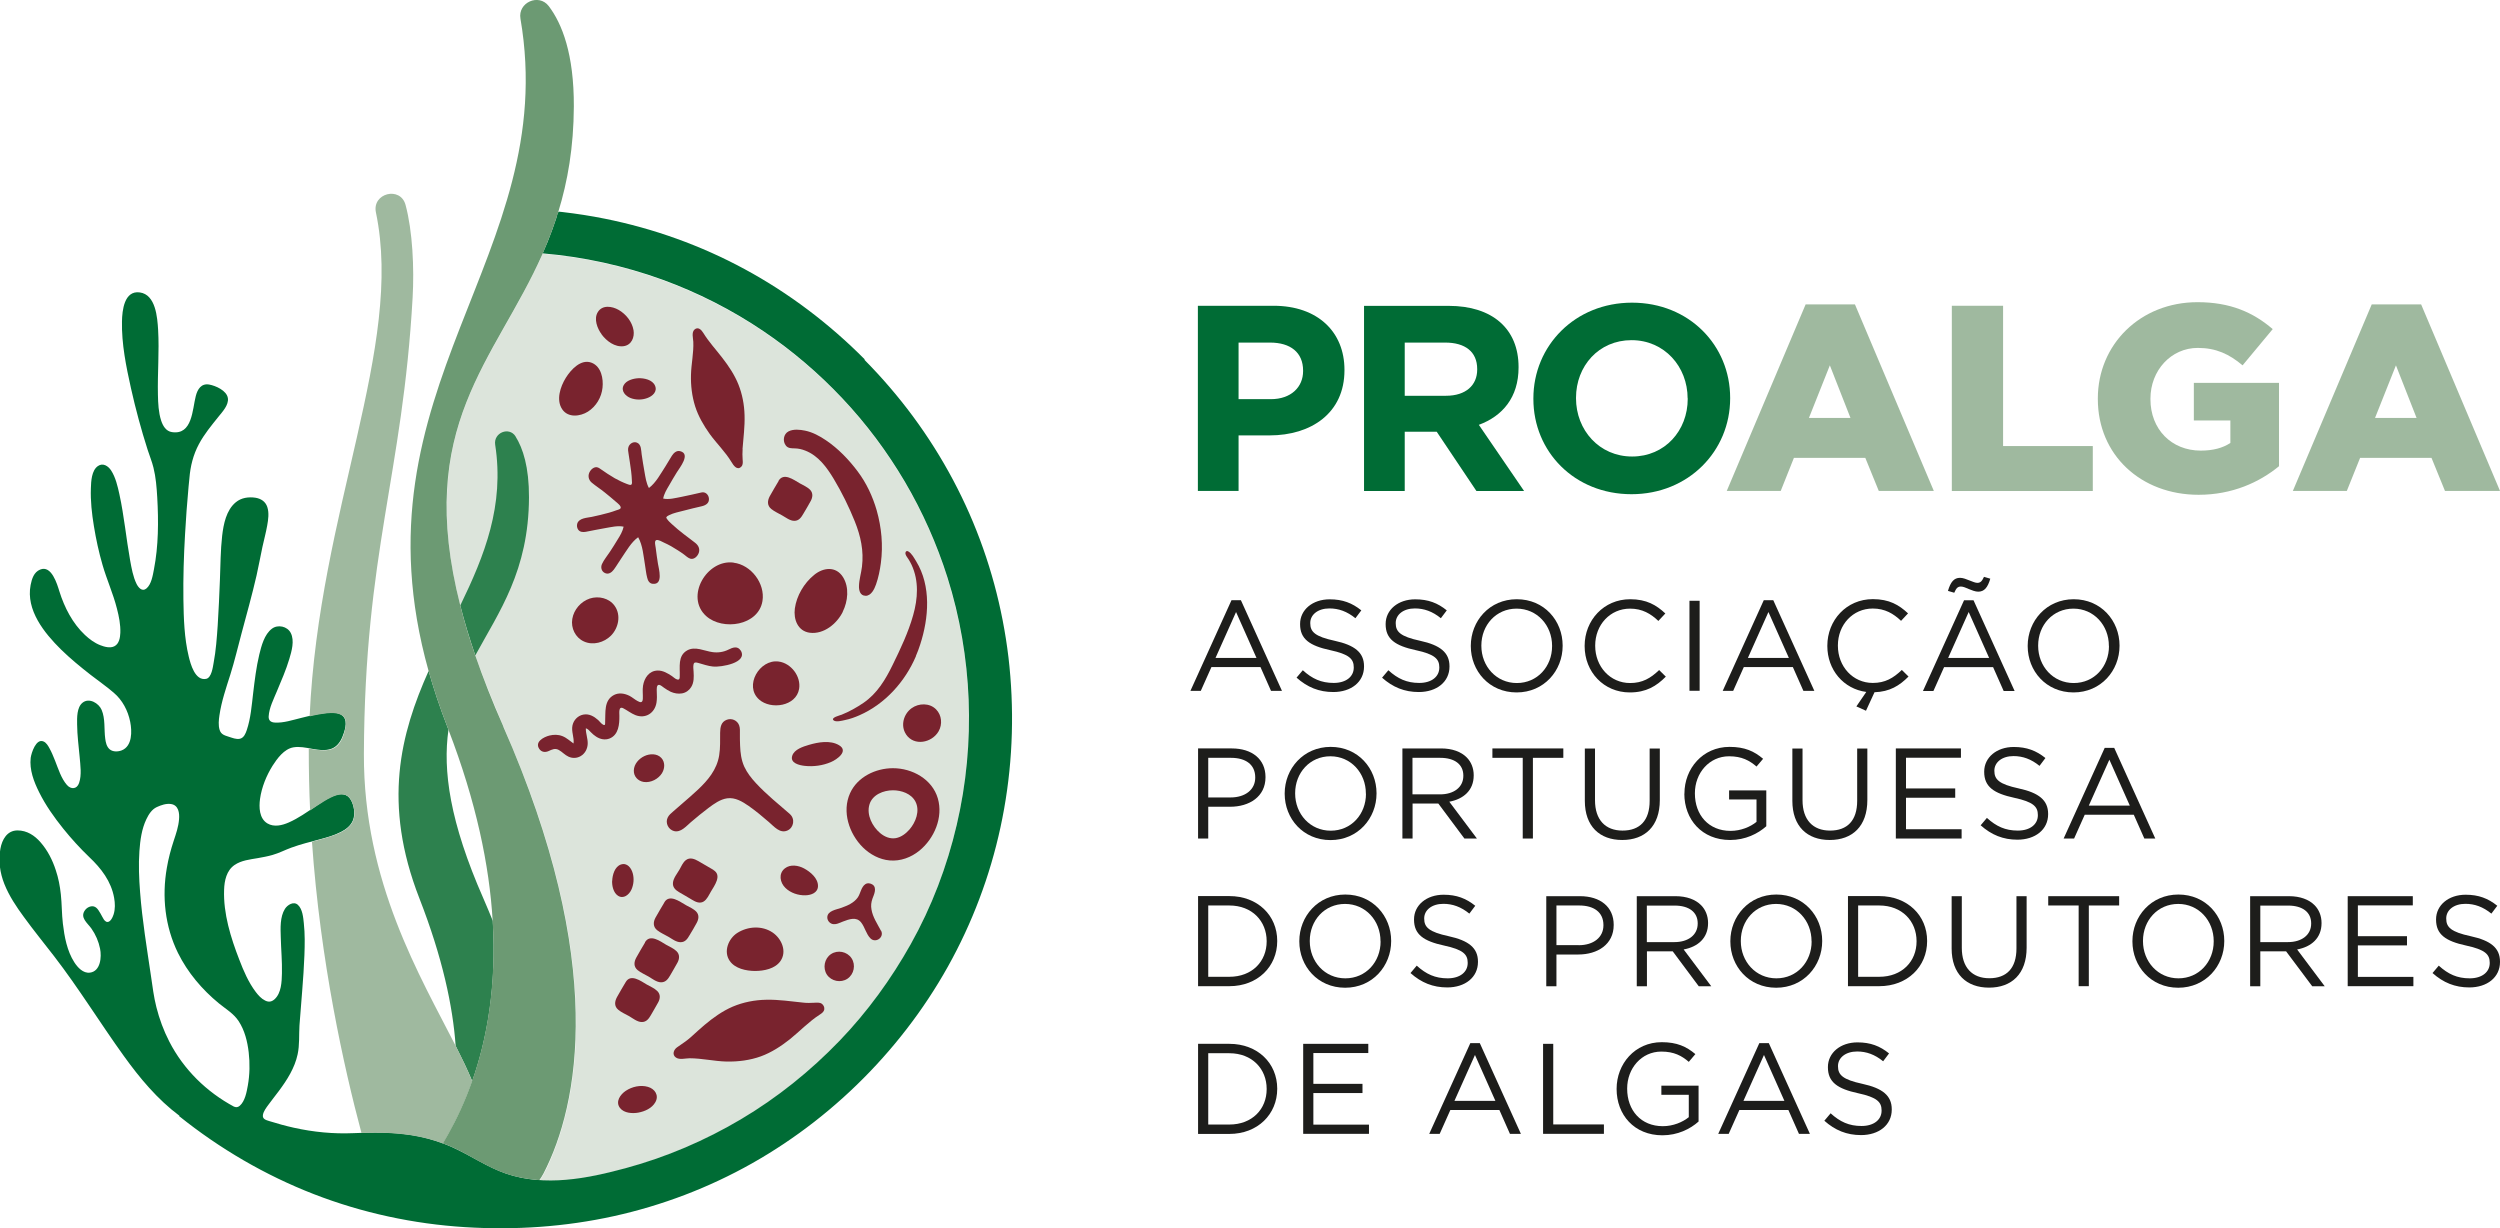<svg xmlns="http://www.w3.org/2000/svg" id="Layer_1" data-name="Layer 1" viewBox="0 0 258.04 126.75"><defs><style>      .cls-1 {        fill: #79232e;      }      .cls-1, .cls-2, .cls-3, .cls-4, .cls-5, .cls-6, .cls-7 {        stroke-width: 0px;      }      .cls-2 {        fill: #2d814e;      }      .cls-3 {        fill: #dce4db;      }      .cls-4 {        fill: #006c35;      }      .cls-5 {        fill: #9fb99f;      }      .cls-6 {        fill: #6c9a73;      }      .cls-7 {        fill: #1d1d1b;      }    </style></defs><g><path class="cls-4" d="m134.5,38.25c0-1.88-1.31-2.89-3.41-2.89h-3.25v5.84h3.33c2.1,0,3.33-1.26,3.33-2.89v-.05Zm-3.47,6.69h-3.19v5.73h-4.2v-19.11h7.81c4.56,0,7.32,2.7,7.32,6.61v.05c0,4.42-3.44,6.72-7.73,6.72"></path><path class="cls-4" d="m152.47,38.09c0-1.8-1.26-2.73-3.3-2.73h-4.18v5.49h4.26c2.05,0,3.22-1.09,3.22-2.7v-.05Zm-.08,12.59l-4.1-6.12h-3.3v6.12h-4.2v-19.11h8.74c4.51,0,7.21,2.37,7.21,6.31v.05c0,3.09-1.66,5.02-4.1,5.92l4.67,6.83h-4.91Z"></path><path class="cls-4" d="m174.19,41.12c0-3.28-2.4-6.01-5.79-6.01s-5.73,2.68-5.73,5.95v.05c0,3.28,2.4,6.01,5.79,6.01s5.74-2.68,5.74-5.95v-.06Zm-5.79,9.89c-5.9,0-10.13-4.4-10.13-9.83v-.06c0-5.43,4.29-9.88,10.18-9.88s10.13,4.4,10.13,9.83v.05c0,5.43-4.29,9.89-10.19,9.89"></path></g><path class="cls-5" d="m191,43.14l-2.13-5.43-2.16,5.43h4.29Zm-4.64-11.72h5.1l8.14,19.25h-5.68l-1.39-3.41h-7.37l-1.36,3.41h-5.57l8.14-19.25Z"></path><polygon class="cls-5" points="201.46 31.56 206.75 31.56 206.75 46.04 216.01 46.04 216.01 50.68 201.46 50.68 201.46 31.56"></polygon><path class="cls-5" d="m216.53,41.18v-.05c0-5.57,4.37-9.94,10.29-9.94,3.36,0,5.74,1.04,7.76,2.78l-3.11,3.74c-1.36-1.15-2.73-1.8-4.62-1.8-2.76,0-4.89,2.32-4.89,5.24v.06c0,3.09,2.16,5.3,5.19,5.3,1.28,0,2.27-.27,3.06-.79v-2.32h-3.77v-3.88h8.79v8.6c-2.02,1.66-4.83,2.95-8.3,2.95-5.95,0-10.4-4.1-10.4-9.88"></path><path class="cls-5" d="m249.43,43.14l-2.13-5.43-2.16,5.43h4.29Zm-4.64-11.72h5.11l8.14,19.25h-5.68l-1.39-3.41h-7.37l-1.37,3.41h-5.57l8.14-19.25Z"></path><g><path class="cls-3" d="m59.07,121.76c5.05-.75,9.98-2.32,14.54-4.63,4.43-2.24,8.53-5.18,12.06-8.68,3.46-3.42,6.4-7.34,8.69-11.63,2.39-4.47,4.04-9.3,4.92-14.29.89-5.01.96-10.18.25-15.21-.64-4.48-1.91-8.87-3.77-12.99-1.71-3.78-3.91-7.34-6.53-10.56-2.61-3.21-5.63-6.07-8.96-8.51-3.62-2.65-7.61-4.78-11.82-6.32-2.28-.83-4.62-1.49-6.99-1.97-1.2-.24-2.41-.44-3.62-.59-.3-.04-.6-.07-.91-.1-.14-.01-.27-.03-.4-.04-.11,0-.44-.08-.52-.02-.08.06-.14.31-.18.4-.07.16-.14.31-.22.47-1.03,2.2-2.23,4.32-3.43,6.44-1.17,2.07-2.35,4.15-3.33,6.33-1.01,2.25-1.81,4.6-2.26,7.04-.54,2.89-.6,5.84-.32,8.76.38,3.86,1.34,7.64,2.56,11.31,1.62,4.84,3.87,9.43,5.65,14.21,1.56,4.18,2.85,8.47,3.74,12.84.7,3.46,1.15,6.99,1.23,10.52.06,2.78-.12,5.58-.61,8.32-.38,2.12-.95,4.22-1.76,6.22-.38.95-.8,1.93-1.38,2.77,1.12.07,2.25.03,3.37-.07"></path><path class="cls-4" d="m24.18,114.24c-2.86-1.53-5.22-3.84-6.71-6.74-.58-1.13-1.02-2.32-1.33-3.55-.27-1.06-.4-2.14-.56-3.23-.42-2.87-.9-5.73-1.12-8.63-.11-1.41-.17-2.84-.07-4.25.08-1.11.23-2.27.72-3.29.24-.5.56-1.01,1.08-1.25.44-.2.97-.39,1.47-.31.77.12.88.93.82,1.58-.06.76-.31,1.49-.55,2.21-.3.91-.55,1.85-.71,2.8-.52,2.98-.19,6.05,1.15,8.78,1,2.02,2.48,3.77,4.22,5.2.72.59,1.53,1.05,2.05,1.85.62.95.9,2.1,1.03,3.21.13,1.13.11,2.3-.09,3.42-.12.67-.29,1.62-.83,2.09-.16.14-.36.2-.56.1M89.26,37.1c-3.65-3.68-7.83-6.85-12.4-9.32-4.52-2.45-9.41-4.2-14.45-5.21-1.43-.29-2.87-.51-4.32-.68-.09-.01-.18-.02-.27-.03-.16-.02-.14-.03-.21.07-.11.15-.14.42-.2.6-.14.42-.29.84-.44,1.26-.29.8-.61,1.58-.96,2.36,4.21.36,8.37,1.27,12.35,2.71,3.68,1.34,7.2,3.13,10.45,5.33,2.96,2,5.69,4.33,8.14,6.93,2.46,2.61,4.62,5.5,6.44,8.59,1.83,3.11,3.31,6.44,4.4,9.88,1.29,4.08,2.02,8.34,2.19,12.62.17,4.34-.24,8.7-1.23,12.93-1,4.29-2.59,8.46-4.74,12.3-2.02,3.61-4.47,6.98-7.34,9.97-3.02,3.14-6.44,5.89-10.2,8.12-3.71,2.2-7.71,3.91-11.88,5.04-3.99,1.08-8.33,1.94-12.36.56-1.94-.67-3.64-1.86-5.5-2.7-1.39-.63-2.86-1.06-4.37-1.29-1.95-.3-3.91-.27-5.88-.18-2.06.09-4.13-.11-6.15-.56-.86-.19-1.71-.43-2.55-.69-.35-.11-.72-.21-.64-.65.07-.38.35-.74.57-1.04.35-.48.72-.94,1.07-1.41.85-1.14,1.64-2.38,1.94-3.79.21-.96.13-2,.19-2.98.17-2.42.42-4.82.51-7.24.04-1.1.06-2.21-.06-3.3-.06-.6-.13-1.46-.61-1.9-.44-.41-1.08,0-1.34.41-.52.83-.46,2-.43,2.93.03,1.24.15,2.49.12,3.73-.02.87-.06,2.02-.75,2.66-.31.28-.62.33-.99.14-.39-.19-.7-.54-.96-.88-.75-.99-1.26-2.18-1.7-3.33-.88-2.27-1.66-4.76-1.57-7.22.03-.95.25-1.99,1.08-2.56.7-.48,1.6-.57,2.41-.71.5-.09,1-.18,1.49-.32.68-.19,1.3-.52,1.96-.76.95-.35,1.94-.59,2.91-.85.75-.2,1.52-.41,2.21-.77.53-.27,1.03-.65,1.25-1.23.24-.64.11-1.46-.21-2.05-.8-1.47-2.8.07-3.68.65-.88.59-1.76,1.22-2.74,1.65-.68.3-1.52.51-2.21.1-.85-.51-.88-1.67-.76-2.54.17-1.2.65-2.38,1.29-3.41.48-.75,1.19-1.73,2.14-1.9,1.28-.23,2.64.59,3.92.15.56-.2.92-.68,1.14-1.21.23-.57.58-1.53.14-2.09-.37-.48-1.14-.45-1.68-.41-.91.07-1.81.3-2.7.52-.87.21-1.83.54-2.74.48-.42-.03-.64-.23-.62-.64.05-.88.52-1.79.85-2.59.46-1.1.94-2.19,1.28-3.33.24-.8.56-1.89.15-2.69-.35-.69-1.33-.9-1.94-.44-.79.59-1.09,1.78-1.31,2.68-.31,1.3-.47,2.64-.63,3.97-.15,1.27-.25,2.6-.66,3.82-.12.35-.29.79-.7.89-.38.09-.81-.1-1.17-.21-.43-.14-.78-.23-.93-.7-.15-.48-.09-1.03-.02-1.51.21-1.44.69-2.83,1.13-4.22.44-1.4.77-2.82,1.15-4.23.53-1.99,1.09-3.97,1.55-5.98.22-.98.4-1.97.61-2.96.16-.73.36-1.46.49-2.2.11-.61.21-1.3.01-1.91-.19-.57-.66-.87-1.24-.96-.71-.1-1.44,0-2.01.47-.99.81-1.27,2.27-1.41,3.46-.17,1.5-.17,3.02-.23,4.53-.06,1.57-.13,3.15-.23,4.72-.09,1.29-.18,2.59-.42,3.86-.08.44-.21,1.55-.78,1.66-1.14.22-1.6-1.53-1.79-2.31-.46-1.91-.52-3.93-.55-5.89-.03-2.24.04-4.48.17-6.72.09-1.63.21-3.26.36-4.88.03-.3.06-.61.09-.91.1-1.25.39-2.41.98-3.52.55-1.03,1.29-1.92,2.02-2.83.4-.5,1.08-1.21.97-1.92-.12-.78-1.26-1.28-1.93-1.4-.82-.14-1.2.48-1.38,1.18-.36,1.38-.34,4.05-2.46,3.73-.62-.09-.94-.65-1.12-1.2-.27-.84-.31-1.77-.33-2.65-.05-2.24.15-4.48.02-6.71-.08-1.27-.24-3.64-1.9-3.86-1.6-.21-1.81,1.86-1.83,2.99-.05,2.32.43,4.66.93,6.91.48,2.14,1.05,4.26,1.72,6.35.19.61.45,1.21.6,1.84.25,1,.33,2.05.39,3.08.14,2.45.13,5-.34,7.41-.12.62-.26,1.56-.79,1.99-.43.35-.81-.1-1-.47-.37-.75-.52-1.63-.67-2.45-.2-1.13-.36-2.26-.52-3.4-.17-1.15-.34-2.3-.59-3.43-.18-.82-.39-1.73-.85-2.44-.3-.46-.84-.82-1.36-.46-.66.45-.71,1.58-.73,2.29-.05,1.31.1,2.62.31,3.91.22,1.35.51,2.69.89,4,.44,1.53,1.1,2.97,1.49,4.52.21.81.38,1.66.35,2.49-.02.5-.12,1.14-.61,1.39-.44.23-1.04.06-1.47-.11-.59-.23-1.11-.62-1.57-1.05-1.28-1.2-2.12-2.84-2.64-4.5-.23-.74-.81-2.75-1.99-2.25-.65.27-.85.95-.98,1.59-.5,2.59,1.41,4.95,3.13,6.65.96.94,2,1.79,3.06,2.62.79.61,1.62,1.19,2.38,1.84.91.77,1.48,1.86,1.71,3.02.19.96.23,2.5-.88,2.94-.39.15-.92.17-1.25-.12-.31-.27-.4-.71-.45-1.1-.13-.97.02-2.04-.37-2.96-.29-.69-1.29-1.29-1.97-.74-.6.48-.57,1.56-.56,2.25.01,1.12.16,2.23.26,3.34.07.85.23,1.87-.06,2.7-.22.65-.84.68-1.26.19-.59-.68-.88-1.65-1.21-2.48-.18-.44-.35-.88-.58-1.29-.14-.26-.33-.59-.62-.71-.77-.34-1.25,1.18-1.32,1.68-.15,1.23.33,2.48.87,3.56.67,1.35,1.55,2.59,2.49,3.76.83,1.03,1.73,2.02,2.69,2.94,1.22,1.15,2.26,2.5,2.56,4.2.1.56.12,1.15-.05,1.7-.09.29-.37.94-.77.76-.19-.09-.31-.33-.4-.5-.13-.23-.25-.48-.41-.7-.12-.17-.28-.34-.5-.38-.33-.06-.69.13-.88.4-.55.75.26,1.32.66,1.88.44.62.75,1.34.9,2.09.17.84.06,2.33-1.05,2.47-.7.09-1.27-.54-1.61-1.07-.75-1.17-1.02-2.63-1.18-3.99-.12-1.01-.1-2.02-.21-3.02-.09-.85-.25-1.69-.52-2.49-.34-1.05-.85-2.06-1.58-2.89-.61-.7-1.4-1.22-2.37-1.22-1.08,0-1.6.95-1.77,1.9-.22,1.23-.05,2.47.41,3.63.49,1.23,1.24,2.35,2.02,3.41,1,1.38,2.08,2.7,3.12,4.05,2.55,3.31,4.73,6.87,7.17,10.26,1.66,2.31,3.48,4.5,5.77,6.21-.02,0-.04.02-.05.02,4.2,3.37,8.89,6.11,13.91,8.06,5,1.94,10.29,3.08,15.64,3.41,5.13.32,10.32-.03,15.34-1.14,4.98-1.1,9.79-2.93,14.24-5.44,4.5-2.54,8.61-5.75,12.19-9.48,3.57-3.72,6.61-7.95,8.95-12.54,2.34-4.58,3.99-9.5,4.89-14.57.92-5.15,1.06-10.45.45-15.65-.61-5.1-1.96-10.1-4.02-14.8-2.08-4.74-4.87-9.16-8.25-13.09-.83-.97-1.7-1.91-2.6-2.82"></path><path class="cls-2" d="m53.22,45.05c-.67-1.06-2.3-.38-2.11.85.97,6.28-1.1,11.44-3.6,16.59.41,1.62.93,3.34,1.55,5.16,2.44-4.5,5.51-8.72,5.54-16.31.01-3.12-.62-5.07-1.39-6.29"></path><path class="cls-2" d="m50.86,95.04c-.3-.74-.62-1.51-.96-2.29-3.48-7.9-4.21-13.24-3.61-17.43-.04-.12-.09-.23-.13-.34-.77-1.98-1.4-3.89-1.92-5.73-2.9,6.49-4.78,13.66-.95,23.48,2.38,6.1,3.45,11.13,3.74,15.22.66,1.31,1.25,2.52,1.71,3.65,1.53-4.36,2.53-9.85,2.12-16.56"></path><path class="cls-5" d="m47.03,107.95c-3.62-7.12-9.52-16.88-9.47-30.13.09-20.9,3.99-28.7,5.03-47.11.17-3.02,0-6.85-.73-9.56-.53-1.96-3.47-1.22-3.06.77,2.91,13.91-5.88,30.72-6.84,52.02,2.06-.47,4.05-.73,3.7,1.13-.54,2.83-2.03,2.46-3.79,2.2,0,.02,0,.03,0,.05,0,2.14.04,4.25.14,6.33,1.98-1.32,3.83-2.67,4.44-.54.72,2.53-1.61,3.06-4.25,3.77.87,12.36,3.3,23.29,5.11,30.06,3.91-.16,6.44.35,8.41,1.09.18-.31.37-.62.55-.95.88-1.57,1.74-3.4,2.47-5.48-.46-1.13-1.04-2.35-1.71-3.65"></path><path class="cls-6" d="m51.96,75c-1.16-2.62-2.11-5.06-2.9-7.34-.63-1.82-1.14-3.53-1.55-5.16-4.75-18.59,3.58-25.21,8.5-36.32h0c.56-1.28,1.08-2.62,1.53-4.04.03-.1.06-.19.09-.29.96-3.12,1.58-6.65,1.6-10.86.02-5.41-1.21-8.54-2.59-10.36-1.03-1.35-3.21-.37-2.92,1.3,4.22,24.57-17.69,38.03-9.49,67.3.52,1.85,1.15,3.75,1.92,5.73.04.12.09.23.13.34,2.88,7.48,4.23,14.04,4.57,19.72.4,6.71-.59,12.2-2.12,16.56-.73,2.08-1.59,3.91-2.47,5.48-.18.33-.37.64-.55.95.08.03.16.06.23.09.94.37,1.75.79,2.52,1.22,1.34.73,2.58,1.47,4.2,1.96.87.26,1.85.45,3.01.53.16-.23.31-.46.44-.71,3.64-7.05,6.57-21.74-4.17-46.12"></path><path class="cls-4" d="m56.01,26.17c.56-1.28,1.08-2.62,1.53-4.04-.45,1.42-.97,2.76-1.53,4.04Z"></path><path class="cls-1" d="m80.36,68.28c-1.96-.26-3.59,2.51-2.01,3.92,1.21,1.08,3.82.71,4.13-1.09.22-1.29-.83-2.67-2.12-2.83"></path><path class="cls-1" d="m75.72,58.07c-2.76-.37-5.05,3.52-2.83,5.52,1.71,1.53,5.4.99,5.81-1.56.29-1.8-1.17-3.73-2.98-3.95"></path><path class="cls-1" d="m61.09,37.45c-1.11-.46-2.17.71-2.69,1.55-.56.9-1.03,2.29-.36,3.26.61.88,1.84.73,2.64.23.85-.54,1.41-1.48,1.51-2.48.1-.93-.13-2.16-1.1-2.56"></path><path class="cls-1" d="m83.5,76.88c-.6.18-1.52.46-1.73,1.13-.24.76.74.98,1.29,1.04.9.1,1.86-.03,2.7-.39.62-.26,1.88-1.14.83-1.75-.9-.53-2.14-.31-3.09-.03"></path><path class="cls-1" d="m65.87,39.04c-.52.03-1.22.22-1.49.71-.33.6.19,1.14.72,1.34.54.2,1.15.2,1.7,0,.54-.19,1.08-.66.81-1.28-.26-.62-1.14-.8-1.75-.77"></path><path class="cls-1" d="m63.18,90.91c-.02.52.13,1.23.6,1.54.57.38,1.15-.1,1.39-.62.24-.53.29-1.14.14-1.69-.15-.55-.57-1.12-1.22-.91-.64.22-.88,1.08-.9,1.68"></path><path class="cls-1" d="m76.09,96.3c-.91.59-1.44,1.92-.77,2.88.55.8,1.69,1.03,2.6,1.04.93,0,2.08-.22,2.64-1.03.69-1,.11-2.3-.8-2.93-1.1-.75-2.57-.66-3.67.04"></path><path class="cls-1" d="m86.98,63.15c.54-1.08.7-2.54.02-3.6-.73-1.14-2.04-.98-2.98-.2-1.03.84-1.8,2.14-1.98,3.46-.15,1.11.3,2.34,1.55,2.5,1.44.18,2.79-.93,3.4-2.16"></path><path class="cls-1" d="m83,89.64c-.59-.32-1.42-.46-1.99-.01-.68.54-.51,1.47.06,2.02.53.52,1.33.78,2.06.76.59-.01,1.28-.26,1.3-.94.02-.81-.78-1.48-1.43-1.83"></path><path class="cls-1" d="m63.44,62.53c-.57-.8-1.66-1.05-2.57-.75-.92.31-1.64,1.14-1.8,2.1-.16.94.31,1.93,1.2,2.33.94.43,2.08.11,2.79-.6.79-.8,1.06-2.13.38-3.08"></path><path class="cls-1" d="m85.35,100.6c.46.68,1.43.88,2.12.42.68-.46.88-1.43.42-2.12s-1.43-.88-2.12-.42c-.68.46-.87,1.43-.42,2.12"></path><path class="cls-1" d="m93.51,75.79c.83,1.26,2.68.89,3.37-.31.41-.72.33-1.66-.26-2.26-.67-.68-1.78-.66-2.53-.12-.83.6-1.16,1.8-.58,2.68"></path><path class="cls-1" d="m65.88,114.84c.67-.12,1.41-.45,1.76-1.07.41-.71-.05-1.39-.77-1.59-.76-.22-1.63-.02-2.28.41-.57.38-1.1,1.13-.59,1.78.42.53,1.27.58,1.89.47"></path><path class="cls-1" d="m62.09,34.51c.51.69,1.38,1.35,2.29,1.22.81-.12,1.13-.92,1.01-1.65-.15-.87-.77-1.65-1.53-2.09-.68-.39-1.69-.55-2.16.23-.43.7-.05,1.69.4,2.29"></path><path class="cls-1" d="m68.35,79.76c.28-.47.3-1.11-.09-1.53-.45-.48-1.2-.45-1.75-.19-.57.27-1.07.82-1.09,1.48-.02.62.42,1.09,1.02,1.19.74.11,1.53-.31,1.91-.94"></path><path class="cls-1" d="m92.17,79.29c-1.79,0-3.67.9-4.43,2.58-.86,1.9-.1,4.18,1.32,5.59.74.73,1.72,1.26,2.77,1.35,1.11.1,2.21-.31,3.07-1.01,1.53-1.25,2.47-3.43,1.9-5.39-.58-1.99-2.64-3.12-4.63-3.12m0,2.28c.87,0,1.89.34,2.32,1.17.49.95.03,2.13-.62,2.88-.37.42-.85.79-1.42.89-.59.1-1.16-.15-1.6-.52-.81-.68-1.43-1.88-1.11-2.95.3-1.02,1.45-1.47,2.43-1.47"></path><path class="cls-1" d="m82.94,103.49c-1.28-.13-2.56-.33-3.85-.3-1.19.02-2.37.25-3.46.71-1.07.46-2.03,1.15-2.91,1.89-.47.39-.91.81-1.37,1.22-.46.42-.97.74-1.48,1.1-.34.25-.52.75-.11,1.04.38.27.98.08,1.41.08,1.28,0,2.55.31,3.83.34,1.2.02,2.41-.13,3.54-.54,1.09-.4,2.07-1.04,2.97-1.75,1.05-.84,1.97-1.83,3.11-2.56.2-.13.43-.29.46-.55.03-.21-.08-.44-.26-.57-.22-.15-.52-.11-.78-.1-.37.02-.74.03-1.11-.01"></path><path class="cls-1" d="m76.64,46.36c.09-1.17.25-2.34.21-3.51-.03-1.08-.23-2.15-.63-3.16-.4-1-1.01-1.91-1.67-2.76-.66-.86-1.39-1.64-1.96-2.57-.19-.31-.53-.67-.9-.35-.33.29-.15.89-.13,1.27.05,1.13-.21,2.27-.24,3.4-.03,1.1.1,2.21.43,3.26.33,1.03.88,1.98,1.51,2.86.71.98,1.61,1.84,2.24,2.89.2.34.59.92,1.02.47.19-.2.15-.5.13-.75-.02-.35-.03-.7,0-1.05"></path><path class="cls-1" d="m81.55,84.04c-1.19-1.03-2.43-2.03-3.51-3.19-.48-.52-.92-1.07-1.22-1.72-.31-.69-.4-1.42-.43-2.17-.02-.39-.02-.78-.02-1.17,0-.31.03-.64-.08-.93-.19-.51-.77-.76-1.27-.57-.6.22-.68.77-.69,1.33-.01.78.03,1.57-.1,2.35-.24,1.48-1.17,2.58-2.24,3.58-.54.5-1.09.98-1.65,1.46-.28.24-.55.49-.84.73-.22.19-.47.39-.59.66-.26.55.08,1.23.66,1.38.7.18,1.26-.51,1.73-.91.6-.51,1.2-1.01,1.83-1.48.56-.42,1.21-.89,1.92-.99.83-.12,1.58.34,2.23.79.73.51,1.41,1.08,2.08,1.66.53.45,1.14,1.22,1.92.87.66-.3.8-1.21.25-1.69"></path><path class="cls-1" d="m89.33,61.49c-.54,0-.68-.54-.67-.98.01-.67.23-1.35.31-2.02.2-1.63-.13-3.15-.74-4.67-.61-1.52-1.34-3-2.18-4.4-.71-1.18-1.59-2.39-2.93-2.91-.35-.14-.71-.22-1.08-.23-.33-.01-.68.01-.91-.27-.38-.46-.27-1.22.27-1.49.5-.25,1.17-.18,1.7-.07.78.16,1.51.56,2.16,1,1.26.85,2.35,1.99,3.26,3.2.91,1.21,1.55,2.58,1.97,4.03.5,1.77.67,3.61.43,5.43-.1.75-.25,1.5-.5,2.21-.17.48-.49,1.18-1.09,1.18"></path><path class="cls-1" d="m94.54,67.73c-1.13,2.64-3.19,4.94-5.84,6.1-.48.21-.97.39-1.48.49-.28.06-.92.24-1.17.04-.36-.29.68-.53.82-.59.78-.31,1.56-.75,2.25-1.22,1.42-.97,2.28-2.41,3.02-3.93.81-1.65,1.61-3.34,2.11-5.11.49-1.71.61-3.56-.16-5.21-.09-.19-.19-.37-.3-.55-.1-.17-.26-.34-.32-.54-.06-.21.06-.41.27-.3.36.19.61.69.82,1.02,1.57,2.56,1.31,5.85.42,8.59-.13.41-.28.81-.45,1.2"></path><path class="cls-1" d="m76.45,67.15c-.31-.51-.83-.32-1.24-.11-.51.26-1.09.35-1.66.27-.84-.11-1.8-.64-2.62-.18-1,.56-.73,1.72-.77,2.66,0,.18,0,.4-.24.35-.21-.04-.4-.25-.57-.36-.44-.29-.92-.58-1.47-.57-.88.02-1.38.76-1.51,1.57-.07.45,0,.89-.02,1.34-.02.44-.25.41-.56.23-.29-.16-.53-.38-.82-.53-.5-.25-1.08-.35-1.59-.09-1.08.56-.86,1.83-.92,2.84,0,.17.01.33-.19.24-.21-.1-.36-.34-.53-.49-.43-.38-.94-.68-1.54-.56-.56.11-.99.56-1.11,1.11-.14.64.19,1.24.11,1.87-.38-.26-.71-.59-1.15-.76-.43-.17-.89-.17-1.34-.06-.59.15-1.55.65-1.04,1.39.23.33.61.37.96.21.37-.17.66-.32,1.05-.11.36.2.62.52,1,.69.41.19.87.17,1.26-.06.45-.27.69-.73.72-1.24.03-.56-.21-1.08-.19-1.63.21.06.37.25.52.41.16.17.34.32.54.45.41.27.91.38,1.38.2.95-.38,1.03-1.48,1.02-2.35,0-.3-.1-1.02.39-.78.43.22.81.53,1.26.71,1.04.41,2-.2,2.18-1.28.06-.38.05-.77.03-1.15,0-.19-.06-.74.26-.69.17.03.35.21.49.3.22.15.44.3.68.41.36.16.77.24,1.17.17.4-.07.74-.31.95-.65.3-.48.28-1.04.25-1.58-.01-.24-.06-.54,0-.78.06-.24.26-.19.46-.14.52.14,1.02.33,1.56.38.77.08,3.63-.37,2.84-1.67"></path><path class="cls-1" d="m72.4,50.83c-.7.16-1.39.32-2.09.46-.6.11-1.25.3-1.86.17.09-.49.35-.92.6-1.34.26-.46.53-.92.81-1.37.29-.47,1.46-1.9.35-2.18-.38-.1-.67.18-.86.47-.24.37-.44.75-.68,1.12-.49.75-.96,1.66-1.69,2.21-.28-.5-.36-1.12-.46-1.68-.11-.59-.2-1.19-.29-1.79-.06-.41-.02-1.02-.48-1.21-.36-.15-.76.09-.88.44-.08.23-.03.48.01.72.05.3.1.6.14.91.09.6.18,1.21.2,1.82,0,.12.06.37-.07.45-.11.07-.35-.05-.45-.08-.43-.16-.85-.37-1.25-.59-.5-.29-.98-.61-1.45-.94-.17-.12-.34-.24-.57-.19-.21.05-.41.22-.52.4-.26.39-.2.87.16,1.18.43.36.91.66,1.34,1.01.39.31.77.63,1.15.96.14.12.62.47.49.69-.07.11-.32.16-.43.2-.25.09-.5.18-.76.25-.59.17-1.19.3-1.78.43-.48.1-1.29.11-1.49.67-.07.21-.04.47.09.65.19.26.49.27.79.22.66-.12,1.32-.27,1.99-.38.61-.1,1.29-.28,1.91-.15-.1.48-.36.92-.62,1.33-.25.42-.51.83-.78,1.24-.27.42-.64.85-.84,1.3-.15.35-.04.76.32.92.37.17.69-.07.91-.36.29-.39.53-.82.81-1.22.49-.71.98-1.61,1.7-2.12.48.84.55,1.95.71,2.89.07.42.11.86.22,1.28.07.31.23.61.58.64,1.11.11.62-1.54.53-2.09-.09-.54-.16-1.08-.23-1.63-.02-.18-.17-.7.05-.79.21-.08.62.17.81.26.5.22.98.5,1.44.8.22.14.43.28.63.43.2.15.41.36.66.43.39.1.75-.28.86-.62.13-.41-.04-.75-.36-1.01-.38-.31-.79-.59-1.18-.9-.42-.33-.85-.67-1.24-1.04-.18-.17-.39-.35-.52-.56-.06-.1-.08-.08-.03-.18.04-.08.19-.15.27-.19.45-.23,1-.33,1.49-.46.62-.17,1.25-.31,1.88-.46.42-.1.79-.33.73-.82-.04-.38-.37-.7-.77-.6"></path><path class="cls-1" d="m73.63,89.8c.93.54.1,1.62-.26,2.24-.2.34-.39.79-.74,1.01-.4.25-.84.04-1.2-.18-.44-.27-.89-.52-1.33-.78-.38-.22-.69-.51-.64-.98.04-.47.44-.95.67-1.35.19-.33.35-.74.66-.98.41-.32.89-.13,1.29.1.52.31,1.03.61,1.56.91"></path><path class="cls-1" d="m68.56,93.15c.53-.92,1.63-.07,2.23.27.35.2.79.38,1.07.67.33.35.26.78.05,1.17-.24.44-.49.87-.75,1.29-.21.37-.45.7-.91.7-.46,0-.88-.34-1.26-.56-.38-.22-.81-.4-1.15-.67-.45-.35-.43-.85-.18-1.31.29-.53.61-1.04.91-1.56"></path><path class="cls-1" d="m66.57,97.26c.52-.9,1.59-.1,2.18.25.35.2.79.38,1.08.67.35.34.31.79.09,1.19-.24.44-.5.87-.75,1.31-.22.38-.47.72-.95.71-.46-.01-.91-.38-1.29-.6-.36-.21-.79-.39-1.12-.66-.43-.36-.38-.85-.13-1.3.28-.52.6-1.03.9-1.55"></path><path class="cls-1" d="m64.58,101.37c.52-.9,1.58-.1,2.18.25.35.2.79.38,1.08.67.35.34.31.79.09,1.18-.24.44-.5.87-.75,1.31-.22.38-.47.72-.95.71-.46-.01-.91-.38-1.3-.61-.37-.21-.79-.38-1.12-.66-.43-.36-.37-.85-.13-1.3.28-.52.6-1.03.9-1.55"></path><path class="cls-1" d="m80.35,49.64c.53-.91,1.58-.11,2.19.24.35.2.81.39,1.09.69.31.34.25.77.05,1.14-.23.44-.5.87-.75,1.3-.22.38-.46.75-.94.75-.46,0-.88-.35-1.26-.56-.37-.21-.79-.4-1.12-.66-.44-.36-.41-.85-.16-1.32.29-.53.61-1.05.92-1.58"></path><path class="cls-1" d="m90.93,96.07c-.37-.71-.85-1.4-.98-2.2-.07-.38-.03-.75.1-1.11.09-.25.21-.5.25-.77.04-.27,0-.52-.23-.68-.22-.15-.52-.2-.75-.05-.44.29-.5.97-.79,1.38-.4.56-1.05.83-1.68,1.06-.5.18-1.44.3-1.46.97-.01.32.22.62.53.7.37.09.75-.12,1.08-.25.64-.24,1.39-.53,1.88.09.39.49.52,1.2.96,1.64.54.55,1.46-.11,1.1-.79"></path></g><path class="cls-7" d="m129.69,67.91l-2.11-4.74-2.12,4.74h4.24Zm-2.59-5.96h.98l4.24,9.36h-1.13l-1.09-2.46h-5.06l-1.1,2.46h-1.07l4.24-9.36Z"></path><g><path class="cls-7" d="m133.82,69.95l.65-.77c.97.88,1.9,1.31,3.19,1.31s2.07-.66,2.07-1.58v-.03c0-.86-.47-1.35-2.42-1.77-2.14-.46-3.12-1.15-3.12-2.68v-.03c0-1.46,1.29-2.54,3.05-2.54,1.35,0,2.32.38,3.27,1.14l-.61.81c-.86-.7-1.73-1.01-2.68-1.01-1.21,0-1.98.66-1.98,1.5v.03c0,.88.48,1.37,2.52,1.81,2.07.45,3.03,1.21,3.03,2.63v.03c0,1.59-1.33,2.63-3.17,2.63-1.47,0-2.68-.49-3.8-1.49"></path><path class="cls-7" d="m142.65,69.95l.65-.77c.97.88,1.9,1.31,3.19,1.31s2.07-.66,2.07-1.58v-.03c0-.86-.47-1.35-2.42-1.77-2.14-.46-3.12-1.15-3.12-2.68v-.03c0-1.46,1.29-2.54,3.05-2.54,1.35,0,2.32.38,3.26,1.14l-.61.81c-.86-.7-1.73-1.01-2.68-1.01-1.21,0-1.98.66-1.98,1.5v.03c0,.88.48,1.37,2.52,1.81,2.07.45,3.03,1.21,3.03,2.63v.03c0,1.59-1.33,2.63-3.17,2.63-1.47,0-2.68-.49-3.8-1.49"></path><path class="cls-7" d="m160.2,66.69v-.03c0-2.11-1.54-3.84-3.66-3.84s-3.64,1.7-3.64,3.81v.03c0,2.11,1.54,3.84,3.66,3.84s3.64-1.7,3.64-3.81m-8.39,0v-.03c0-2.56,1.92-4.81,4.75-4.81s4.73,2.22,4.73,4.78v.03c0,2.56-1.92,4.81-4.75,4.81s-4.73-2.22-4.73-4.78"></path><path class="cls-7" d="m163.56,66.69v-.03c0-2.63,1.97-4.81,4.7-4.81,1.69,0,2.7.6,3.63,1.47l-.72.77c-.78-.74-1.66-1.27-2.92-1.27-2.06,0-3.6,1.67-3.6,3.81v.03c0,2.15,1.55,3.84,3.6,3.84,1.27,0,2.11-.49,3-1.34l.69.68c-.97.98-2.03,1.63-3.72,1.63-2.68,0-4.66-2.11-4.66-4.78"></path></g><rect class="cls-7" x="174.38" y="62.01" width="1.05" height="9.29"></rect><path class="cls-7" d="m184.64,67.91l-2.11-4.74-2.12,4.74h4.24Zm-2.59-5.96h.98l4.24,9.36h-1.13l-1.09-2.46h-5.06l-1.1,2.46h-1.08l4.24-9.36Z"></path><g><path class="cls-7" d="m191.61,72.91l1.02-1.49c-2.35-.31-4.02-2.28-4.02-4.74v-.03c0-2.63,1.97-4.81,4.7-4.81,1.69,0,2.7.6,3.63,1.47l-.72.77c-.78-.74-1.66-1.27-2.92-1.27-2.06,0-3.6,1.67-3.6,3.81v.03c0,2.15,1.55,3.84,3.6,3.84,1.27,0,2.11-.49,3-1.34l.69.68c-.93.94-1.94,1.57-3.51,1.62l-.88,1.91-1-.45Z"></path><path class="cls-7" d="m205.31,67.91l-2.11-4.74-2.12,4.74h4.24Zm-2.15-7.14c-.27-.11-.54-.23-.76-.23-.35,0-.49.19-.69.64l-.65-.19c.27-.92.62-1.35,1.25-1.35.32,0,.66.15,1.02.29.28.11.56.23.76.23.34,0,.49-.19.69-.62l.65.19c-.27.92-.62,1.34-1.25,1.34-.31,0-.66-.15-1.02-.29m-.44,1.18h.98l4.24,9.36h-1.13l-1.09-2.46h-5.06l-1.1,2.46h-1.08l4.24-9.36Z"></path><path class="cls-7" d="m217.67,66.69v-.03c0-2.11-1.54-3.84-3.66-3.84s-3.64,1.7-3.64,3.81v.03c0,2.11,1.54,3.84,3.67,3.84s3.64-1.7,3.64-3.81m-8.39,0v-.03c0-2.56,1.93-4.81,4.75-4.81s4.73,2.22,4.73,4.78v.03c0,2.56-1.92,4.81-4.75,4.81s-4.73-2.22-4.73-4.78"></path><path class="cls-7" d="m127.01,82.31c1.54,0,2.55-.82,2.55-2.04v-.03c0-1.33-.99-2.02-2.5-2.02h-2.35v4.09h2.3Zm-3.35-5.06h3.48c2.1,0,3.48,1.12,3.48,2.95v.03c0,2-1.67,3.04-3.65,3.04h-2.26v3.28h-1.05v-9.3Z"></path><path class="cls-7" d="m140.98,81.93v-.03c0-2.11-1.54-3.84-3.66-3.84s-3.64,1.7-3.64,3.81v.03c0,2.11,1.54,3.84,3.67,3.84s3.64-1.7,3.64-3.81m-8.39,0v-.03c0-2.56,1.93-4.81,4.75-4.81s4.73,2.22,4.73,4.78v.03c0,2.56-1.92,4.81-4.75,4.81s-4.73-2.22-4.73-4.78"></path><path class="cls-7" d="m148.65,81.99c1.39,0,2.39-.72,2.39-1.91v-.03c0-1.14-.88-1.83-2.38-1.83h-2.87v3.77h2.85Zm-3.9-4.74h4c1.14,0,2.06.34,2.64.93.45.45.72,1.1.72,1.83v.03c0,1.54-1.06,2.44-2.52,2.71l2.85,3.8h-1.29l-2.69-3.61h-2.66v3.61h-1.05v-9.3Z"></path></g><polygon class="cls-7" points="157.17 78.22 154.04 78.22 154.04 77.25 161.36 77.25 161.36 78.22 158.22 78.22 158.22 86.55 157.17 86.55 157.17 78.22"></polygon><g><path class="cls-7" d="m163.58,82.66v-5.4h1.05v5.34c0,2.01,1.06,3.13,2.84,3.13s2.8-1.03,2.8-3.07v-5.4h1.05v5.32c0,2.71-1.55,4.12-3.88,4.12s-3.86-1.41-3.86-4.04"></path><path class="cls-7" d="m173.86,81.93v-.03c0-2.55,1.87-4.81,4.66-4.81,1.57,0,2.54.45,3.46,1.23l-.68.8c-.72-.62-1.51-1.06-2.83-1.06-2.06,0-3.53,1.74-3.53,3.81v.03c0,2.22,1.42,3.86,3.68,3.86,1.06,0,2.04-.41,2.68-.93v-2.31h-2.83v-.94h3.84v3.7c-.86.77-2.16,1.42-3.73,1.42-2.92,0-4.73-2.12-4.73-4.78"></path><path class="cls-7" d="m185,82.66v-5.4h1.05v5.34c0,2.01,1.06,3.13,2.84,3.13s2.8-1.03,2.8-3.07v-5.4h1.05v5.32c0,2.71-1.55,4.12-3.88,4.12s-3.86-1.41-3.86-4.04"></path></g><polygon class="cls-7" points="195.68 77.25 202.4 77.25 202.4 78.21 196.73 78.21 196.73 81.38 201.81 81.38 201.81 82.34 196.73 82.34 196.73 85.59 202.47 85.59 202.47 86.55 195.68 86.55 195.68 77.25"></polygon><path class="cls-7" d="m204.43,85.19l.65-.77c.97.88,1.9,1.31,3.19,1.31s2.07-.66,2.07-1.58v-.03c0-.86-.47-1.35-2.42-1.77-2.14-.46-3.12-1.15-3.12-2.68v-.03c0-1.46,1.29-2.54,3.05-2.54,1.35,0,2.32.38,3.27,1.14l-.61.81c-.86-.7-1.73-1.01-2.68-1.01-1.21,0-1.98.66-1.98,1.5v.03c0,.88.48,1.37,2.52,1.81,2.07.45,3.03,1.21,3.03,2.63v.03c0,1.59-1.33,2.63-3.17,2.63-1.47,0-2.68-.49-3.8-1.49"></path><path class="cls-7" d="m219.83,83.15l-2.11-4.74-2.12,4.74h4.24Zm-2.59-5.96h.98l4.24,9.36h-1.13l-1.09-2.46h-5.06l-1.1,2.46h-1.08l4.24-9.36Z"></path><g><path class="cls-7" d="m124.71,93.46v7.36h2.18c2.35,0,3.85-1.59,3.85-3.65v-.03c0-2.06-1.5-3.68-3.85-3.68h-2.18Zm-1.05-.97h3.23c2.92,0,4.94,2,4.94,4.62v.03c0,2.62-2.02,4.65-4.94,4.65h-3.23v-9.29Z"></path><path class="cls-7" d="m142.49,97.17v-.03c0-2.11-1.54-3.84-3.66-3.84s-3.64,1.7-3.64,3.81v.03c0,2.11,1.54,3.84,3.67,3.84s3.64-1.7,3.64-3.81m-8.39,0v-.03c0-2.56,1.93-4.81,4.75-4.81s4.73,2.22,4.73,4.78v.03c0,2.56-1.92,4.81-4.75,4.81s-4.73-2.22-4.73-4.78"></path><path class="cls-7" d="m145.58,100.44l.65-.77c.97.88,1.9,1.31,3.19,1.31s2.07-.66,2.07-1.58v-.03c0-.86-.47-1.35-2.42-1.77-2.14-.46-3.12-1.15-3.12-2.68v-.03c0-1.46,1.29-2.54,3.05-2.54,1.35,0,2.32.38,3.27,1.14l-.61.81c-.86-.7-1.73-1.01-2.68-1.01-1.21,0-1.98.66-1.98,1.5v.03c0,.88.48,1.37,2.52,1.81,2.07.45,3.03,1.21,3.03,2.63v.03c0,1.59-1.33,2.63-3.17,2.63-1.47,0-2.68-.49-3.8-1.49"></path><path class="cls-7" d="m162.95,97.56c1.54,0,2.55-.82,2.55-2.05v-.03c0-1.33-.99-2.02-2.5-2.02h-2.35v4.09h2.3Zm-3.35-5.06h3.48c2.1,0,3.48,1.11,3.48,2.95v.03c0,2-1.67,3.04-3.65,3.04h-2.26v3.28h-1.05v-9.29Z"></path><path class="cls-7" d="m172.84,97.24c1.39,0,2.39-.72,2.39-1.91v-.03c0-1.14-.88-1.83-2.38-1.83h-2.87v3.77h2.85Zm-3.9-4.74h4c1.14,0,2.06.34,2.64.93.45.45.72,1.1.72,1.83v.03c0,1.54-1.06,2.44-2.52,2.71l2.85,3.8h-1.29l-2.69-3.61h-2.66v3.61h-1.05v-9.29Z"></path><path class="cls-7" d="m186.98,97.17v-.03c0-2.11-1.54-3.84-3.66-3.84s-3.64,1.7-3.64,3.81v.03c0,2.11,1.54,3.84,3.67,3.84s3.64-1.7,3.64-3.81m-8.39,0v-.03c0-2.56,1.93-4.81,4.75-4.81s4.73,2.22,4.73,4.78v.03c0,2.56-1.92,4.81-4.75,4.81s-4.73-2.22-4.73-4.78"></path><path class="cls-7" d="m191.79,93.46v7.36h2.18c2.35,0,3.85-1.59,3.85-3.65v-.03c0-2.06-1.5-3.68-3.85-3.68h-2.18Zm-1.05-.97h3.23c2.92,0,4.94,2,4.94,4.62v.03c0,2.62-2.02,4.65-4.94,4.65h-3.23v-9.29Z"></path><path class="cls-7" d="m201.44,97.9v-5.4h1.05v5.34c0,2.01,1.06,3.13,2.84,3.13s2.8-1.03,2.8-3.07v-5.4h1.05v5.32c0,2.71-1.55,4.12-3.88,4.12s-3.86-1.41-3.86-4.04"></path></g><polygon class="cls-7" points="214.55 93.46 211.41 93.46 211.41 92.5 218.73 92.5 218.73 93.46 215.6 93.46 215.6 101.79 214.55 101.79 214.55 93.46"></polygon><g><path class="cls-7" d="m228.49,97.17v-.03c0-2.11-1.54-3.84-3.66-3.84s-3.64,1.7-3.64,3.81v.03c0,2.11,1.54,3.84,3.66,3.84s3.64-1.7,3.64-3.81m-8.39,0v-.03c0-2.56,1.92-4.81,4.75-4.81s4.73,2.22,4.73,4.78v.03c0,2.56-1.92,4.81-4.75,4.81s-4.73-2.22-4.73-4.78"></path><path class="cls-7" d="m236.16,97.24c1.39,0,2.39-.72,2.39-1.91v-.03c0-1.14-.88-1.83-2.38-1.83h-2.87v3.77h2.85Zm-3.9-4.74h4c1.14,0,2.06.34,2.64.93.45.45.72,1.1.72,1.83v.03c0,1.54-1.06,2.44-2.52,2.71l2.85,3.8h-1.29l-2.7-3.61h-2.66v3.61h-1.05v-9.29Z"></path></g><polygon class="cls-7" points="242.32 92.5 249.04 92.5 249.04 93.45 243.37 93.45 243.37 96.63 248.44 96.63 248.44 97.58 243.37 97.58 243.37 100.83 249.1 100.83 249.1 101.79 242.32 101.79 242.32 92.5"></polygon><g><path class="cls-7" d="m251.07,100.44l.65-.77c.97.88,1.9,1.31,3.19,1.31s2.07-.66,2.07-1.58v-.03c0-.86-.47-1.35-2.42-1.77-2.14-.46-3.12-1.15-3.12-2.68v-.03c0-1.46,1.29-2.54,3.05-2.54,1.35,0,2.32.38,3.27,1.14l-.61.81c-.86-.7-1.73-1.01-2.68-1.01-1.21,0-1.98.66-1.98,1.5v.03c0,.88.48,1.37,2.52,1.81,2.07.45,3.03,1.21,3.03,2.63v.03c0,1.59-1.33,2.63-3.17,2.63-1.47,0-2.68-.49-3.8-1.49"></path><path class="cls-7" d="m124.71,108.71v7.36h2.18c2.35,0,3.85-1.59,3.85-3.65v-.03c0-2.06-1.5-3.68-3.85-3.68h-2.18Zm-1.05-.97h3.23c2.92,0,4.94,2,4.94,4.62v.03c0,2.62-2.02,4.65-4.94,4.65h-3.23v-9.3Z"></path></g><polygon class="cls-7" points="134.51 107.74 141.23 107.74 141.23 108.69 135.56 108.69 135.56 111.87 140.63 111.87 140.63 112.82 135.56 112.82 135.56 116.08 141.3 116.08 141.3 117.03 134.51 117.03 134.51 107.74"></polygon><path class="cls-7" d="m154.35,113.63l-2.11-4.74-2.12,4.74h4.24Zm-2.59-5.96h.98l4.24,9.36h-1.13l-1.09-2.46h-5.06l-1.1,2.46h-1.08l4.24-9.36Z"></path><polygon class="cls-7" points="159.27 107.74 160.32 107.74 160.32 116.06 165.55 116.06 165.55 117.03 159.27 117.03 159.27 107.74"></polygon><path class="cls-7" d="m166.86,112.41v-.03c0-2.55,1.87-4.81,4.66-4.81,1.57,0,2.54.45,3.47,1.23l-.68.8c-.72-.62-1.51-1.06-2.83-1.06-2.06,0-3.53,1.74-3.53,3.81v.03c0,2.22,1.42,3.86,3.68,3.86,1.06,0,2.04-.41,2.68-.93v-2.31h-2.83v-.94h3.84v3.7c-.86.77-2.16,1.42-3.73,1.42-2.92,0-4.73-2.12-4.73-4.78"></path><path class="cls-7" d="m184.18,113.63l-2.11-4.74-2.12,4.74h4.24Zm-2.59-5.96h.98l4.24,9.36h-1.13l-1.09-2.46h-5.06l-1.1,2.46h-1.08l4.24-9.36Z"></path><path class="cls-7" d="m188.3,115.68l.65-.77c.97.88,1.9,1.31,3.19,1.31s2.07-.66,2.07-1.58v-.03c0-.86-.47-1.35-2.42-1.77-2.14-.46-3.12-1.15-3.12-2.68v-.03c0-1.46,1.29-2.54,3.05-2.54,1.35,0,2.32.38,3.26,1.14l-.61.81c-.86-.7-1.73-1.01-2.68-1.01-1.21,0-1.98.66-1.98,1.5v.03c0,.88.48,1.37,2.52,1.81,2.07.45,3.03,1.21,3.03,2.63v.03c0,1.59-1.33,2.63-3.17,2.63-1.47,0-2.68-.49-3.8-1.49"></path></svg>